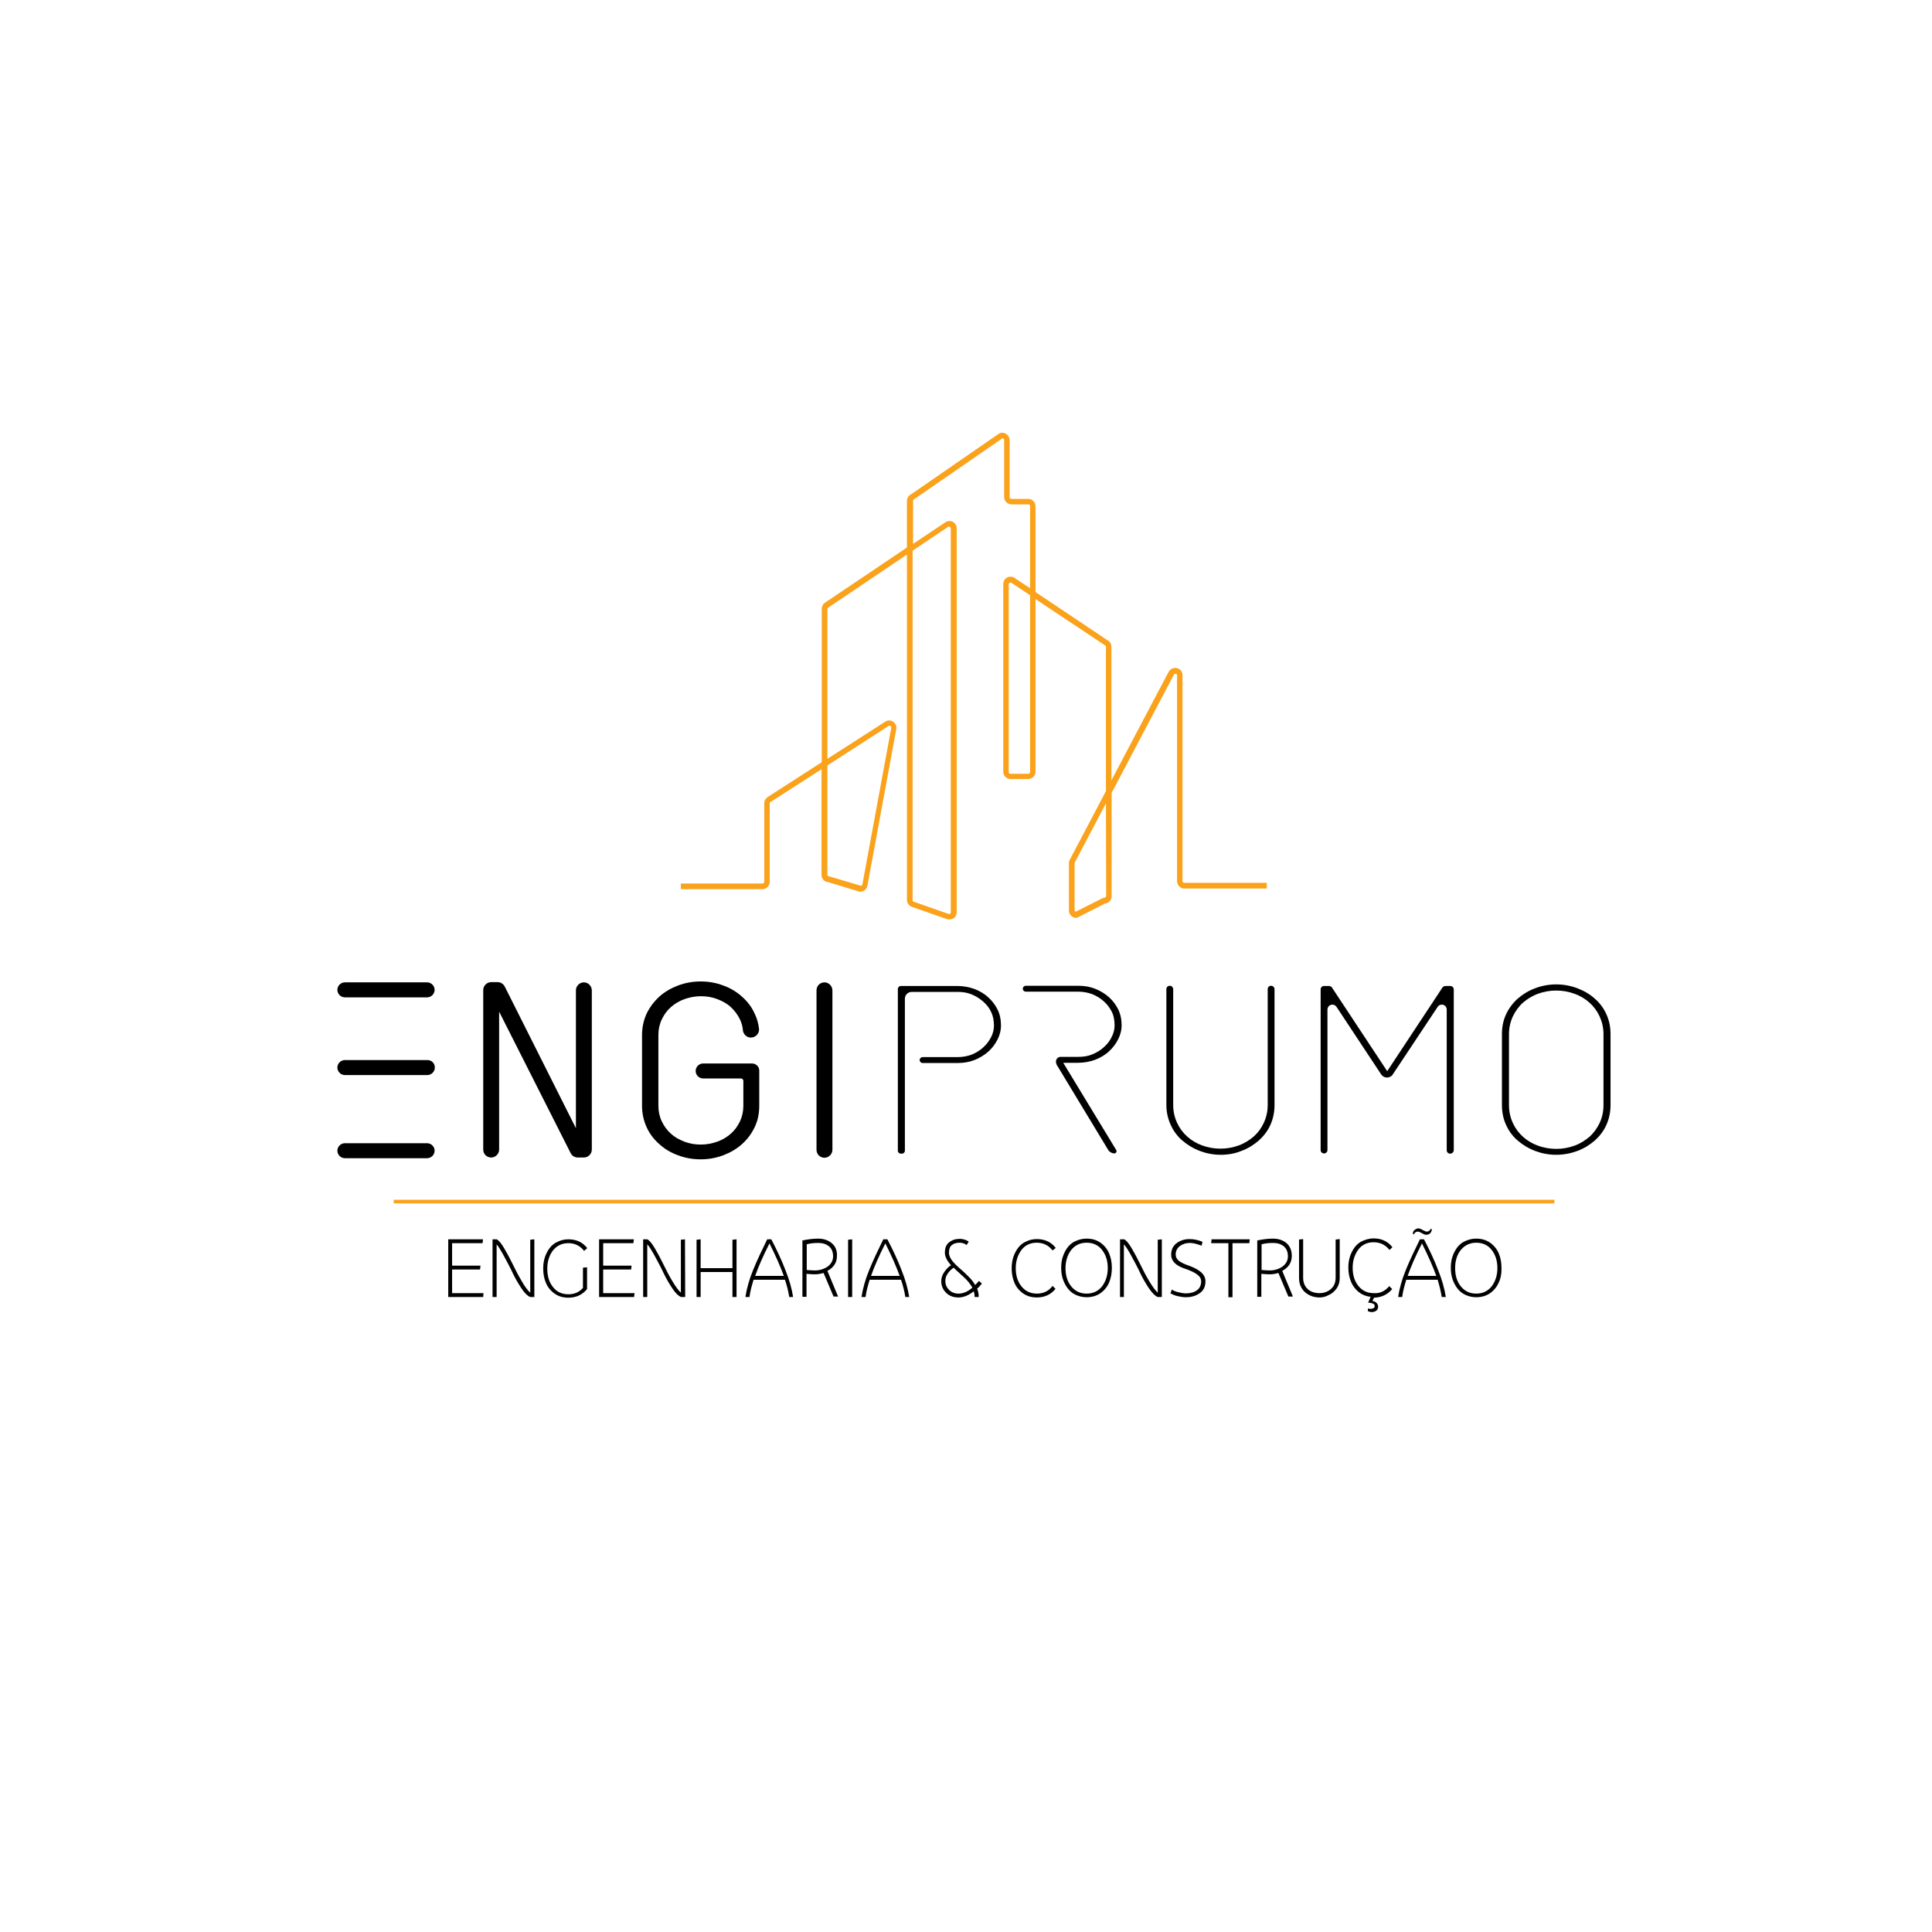 <?xml version="1.0" encoding="utf-8"?>
<!-- Generator: Adobe Illustrator 25.2.3, SVG Export Plug-In . SVG Version: 6.00 Build 0)  -->
<svg version="1.1" id="Layer_1" xmlns="http://www.w3.org/2000/svg" xmlns:xlink="http://www.w3.org/1999/xlink" x="0px" y="0px"
	 viewBox="0 0 850.4 850.4" style="enable-background:new 0 0 850.4 850.4;" xml:space="preserve">
<style type="text/css">
	.st0{fill:#FAA21B;}
</style>
<g id="FUNDO">
</g>
<g id="LOGO_BM_GEST">
	<g>
		<g>
			<rect x="173.3" y="528.1" class="st0" width="510.9" height="1.6"/>
		</g>
		<g>
			<g>
				<path d="M212.7,570.9h-15.4v-25.4h15.3l-0.2,1.7H199v9.9h12.5l-0.2,1.7H199v10.4h13.8L212.7,570.9z"/>
				<path d="M235.2,570.9h-1.8c-1.1-0.4-2.4-1.6-3.8-3.7s-2.7-4.3-3.8-6.6c-1.1-2.4-2.4-4.8-3.8-7.4s-2.5-4.4-3.4-5.5v23.2h-1.8
					v-25.4h1.8c0.9,0.4,2,1.7,3.3,3.9s2.6,4.6,3.8,7.1c1.2,2.5,2.5,5,4,7.5c1.4,2.5,2.7,4.1,3.7,5v-23.3l1.8-0.2L235.2,570.9
					L235.2,570.9z"/>
				<path d="M258.4,557.8v9.6c-2,2.5-4.8,3.8-8.2,3.8c-2.4,0-4.4-0.6-6.1-1.8s-3-2.8-3.8-4.7s-1.2-4-1.2-6.3c0-1.7,0.2-3.3,0.7-4.9
					c0.5-1.5,1.2-2.9,2.1-4.1s2.1-2.2,3.5-2.8c1.4-0.7,3.1-1.1,4.8-1.1c3.5,0,6.3,1.3,8.3,3.9l-1.4,1.2c-1.7-2.2-4-3.4-6.9-3.4
					c-2.9,0-5.1,1.1-6.8,3.2c-1.6,2.1-2.5,4.8-2.5,8c0,3.3,0.8,6,2.5,8.1c1.6,2.1,3.9,3.2,6.8,3.2c2.6,0,4.7-0.9,6.4-2.8V558
					L258.4,557.8z"/>
				<path d="M279.1,570.9h-15.4v-25.4h15.3l-0.2,1.7h-13.3v9.9h12.5l-0.2,1.7h-12.3v10.4h13.8L279.1,570.9z"/>
				<path d="M301.6,570.9h-1.8c-1.1-0.4-2.4-1.6-3.8-3.7c-1.4-2.1-2.7-4.3-3.8-6.6c-1.1-2.4-2.4-4.8-3.8-7.4s-2.5-4.4-3.5-5.5v23.2
					h-1.8v-25.4h1.8c0.9,0.4,2,1.7,3.3,3.9c1.3,2.2,2.6,4.6,3.8,7.1c1.2,2.5,2.5,5,4,7.5s2.7,4.1,3.7,5v-23.3l1.8-0.2L301.6,570.9
					L301.6,570.9z"/>
				<path d="M324.2,570.9h-1.8v-11h-14v11h-1.8v-25.2l1.8-0.2v12.7h14v-12.5l1.8-0.2V570.9z"/>
				<path d="M347.4,570.9c-0.4-2.5-1-5-1.9-7.6h-13.8c-0.8,2.6-1.5,5.1-1.8,7.6h-1.8c0.6-3.8,1.7-7.8,3.4-11.9
					c1.7-4.2,3.8-8.6,6.2-13.5h1.8c2.5,4.8,4.6,9.3,6.2,13.5c1.7,4.2,2.8,8.1,3.4,11.9H347.4z M345,561.6c-1.4-3.9-3.5-8.7-6.3-14.3
					c-2.8,5.5-4.9,10.3-6.3,14.3H345z"/>
				<path d="M362.5,560.3c-1.2,0.4-2.5,0.6-3.8,0.6c-0.5,0-1.8,0-3.7-0.2v10.1h-1.8v-24.8c2.4-0.5,4.7-0.8,6.9-0.8
					c2.4,0,4.5,0.7,6,2c1.6,1.3,2.4,3.2,2.3,5.6c0,2.9-1.4,5.1-4.2,6.6l4.7,11.3h-2L362.5,560.3z M355,559c1.4,0.1,2.6,0.2,3.7,0.2
					c2.1,0,4-0.6,5.6-1.7c1.6-1.2,2.4-2.7,2.4-4.5c0-1.9-0.6-3.4-1.8-4.4c-1.2-1-2.8-1.5-4.7-1.5c-2,0-3.7,0.2-5.1,0.6V559z"/>
				<path d="M375.1,570.9h-1.8v-25.2l1.8-0.2V570.9z"/>
				<path d="M398.5,570.9c-0.4-2.5-1-5-1.9-7.6h-13.8c-0.8,2.6-1.5,5.1-1.8,7.6h-1.8c0.6-3.8,1.7-7.8,3.4-11.9
					c1.7-4.2,3.8-8.6,6.2-13.5h1.8c2.5,4.8,4.6,9.3,6.2,13.5c1.7,4.2,2.8,8.1,3.4,11.9H398.5z M396,561.6c-1.4-3.9-3.5-8.7-6.3-14.3
					c-2.8,5.5-4.9,10.3-6.3,14.3H396z"/>
				<path d="M432.2,565c-0.7,0.8-1.3,1.6-2.1,2.2c0.5,1.2,0.7,2.4,0.7,3.7h-1.8c0-0.8-0.1-1.6-0.4-2.5c-2.3,1.8-4.5,2.7-6.7,2.7
					c-2.3,0-4.1-0.7-5.5-2.1c-1.4-1.4-2.1-3.1-2.1-5.1c0-1.5,0.5-2.8,1.4-4.1c0.9-1.3,1.9-2.3,2.9-2.9c-1.8-2-2.7-3.8-2.7-5.5
					c0-2.1,0.6-3.6,1.9-4.6s2.8-1.5,4.7-1.5c1.3,0,2.7,0.4,3.9,1.2l-0.9,1.5c-1-0.7-2.1-1-3.1-1c-1.3,0-2.5,0.3-3.4,1
					c-0.9,0.7-1.3,1.8-1.3,3.4c0,0.9,0.3,1.7,0.8,2.6s1.3,1.8,2.2,2.7c0.9,0.9,1.9,1.7,2.9,2.6s2,1.9,3.1,3c1.1,1.1,1.9,2.2,2.5,3.3
					c0.3-0.2,0.6-0.6,1-1c0.4-0.4,0.6-0.7,0.7-0.8L432.2,565z M428,566.8c-0.4-0.8-1-1.6-1.7-2.5c-0.7-0.8-1.3-1.5-2-2.1
					c-0.6-0.5-1.4-1.3-2.4-2.2c-1-0.9-1.7-1.5-2.1-2c-1,0.6-1.8,1.4-2.6,2.5c-0.8,1.1-1.1,2.2-1.1,3.4c0,1.4,0.5,2.7,1.6,3.8
					c1,1.1,2.5,1.7,4.2,1.7C423.9,569.4,425.9,568.6,428,566.8z"/>
				<path d="M463.3,550.4c-1.7-2.2-4-3.4-7-3.4c-2.8,0-5.1,1.1-6.7,3.2c-1.6,2.2-2.5,4.8-2.5,8c0,3.2,0.8,5.9,2.5,8s3.9,3.2,6.8,3.2
					s5.2-1.1,6.9-3.4l1.3,1.3c-2,2.5-4.8,3.8-8.2,3.8c-2.4,0-4.4-0.6-6.1-1.8c-1.7-1.2-3-2.8-3.8-4.7s-1.2-4-1.2-6.3
					c0-1.7,0.2-3.3,0.7-4.9c0.5-1.5,1.2-2.9,2.1-4.1c0.9-1.2,2.1-2.2,3.5-2.8c1.4-0.7,3-1.1,4.8-1.1c3.5,0,6.3,1.3,8.3,3.9
					L463.3,550.4z"/>
				<path d="M488.2,564.5c-0.8,1.9-2.1,3.5-3.8,4.7c-1.7,1.2-3.8,1.8-6.1,1.8c-1.8,0-3.4-0.4-4.9-1.1c-1.5-0.7-2.6-1.7-3.5-2.9
					c-0.9-1.2-1.6-2.6-2.1-4.1c-0.5-1.5-0.7-3.2-0.7-4.9c0-1.7,0.2-3.3,0.7-4.8c0.5-1.5,1.2-2.9,2.1-4.1c0.9-1.2,2.1-2.2,3.5-2.8
					c1.5-0.7,3.1-1.1,4.9-1.1c2.4,0,4.4,0.6,6.1,1.8c1.7,1.2,3,2.8,3.8,4.7c0.8,1.9,1.2,4,1.2,6.3
					C489.4,560.5,489,562.6,488.2,564.5z M471.5,550.2c-1.6,2.1-2.5,4.8-2.5,8c0,3.2,0.8,5.9,2.5,8c1.7,2.1,3.9,3.2,6.8,3.2
					c2.9,0,5.1-1.1,6.8-3.2c1.6-2.2,2.5-4.8,2.5-8c0-3.2-0.8-5.8-2.5-8c-1.6-2.1-3.9-3.2-6.8-3.2C475.4,547,473.2,548.1,471.5,550.2
					z"/>
				<path d="M511.4,570.9h-1.8c-1.1-0.4-2.3-1.6-3.8-3.7c-1.4-2.1-2.7-4.3-3.8-6.6c-1.1-2.4-2.4-4.8-3.8-7.4s-2.5-4.4-3.5-5.5v23.2
					H493v-25.4h1.8c0.9,0.4,2,1.7,3.3,3.9c1.3,2.2,2.6,4.6,3.8,7.1c1.2,2.5,2.5,5,4,7.5c1.5,2.5,2.7,4.1,3.7,5v-23.3l1.8-0.2
					L511.4,570.9L511.4,570.9z"/>
				<path d="M528.9,548.3c-2.1-0.8-3.8-1.2-5.2-1.2c-1.7,0-3.2,0.5-4.4,1.4s-1.8,2.2-1.8,3.7c0,1.1,0.5,2,1.3,2.7
					c0.9,0.7,2.4,1.5,4.5,2.2c2.5,0.9,4.3,1.9,5.5,3s1.8,2.4,1.8,3.9c0,2.3-0.8,4-2.5,5.2s-3.7,1.8-6.1,1.8c-1.2,0-2.4-0.2-3.7-0.5
					s-2.3-0.8-3.1-1.2l0.6-1.7c0.7,0.5,1.6,0.9,2.9,1.2c1.2,0.3,2.3,0.5,3.3,0.5c2,0,3.7-0.5,4.9-1.4c1.2-0.9,1.8-2.2,1.8-3.9
					c0-1.3-0.7-2.3-2-3.2s-3.1-1.7-5.5-2.5c-3.8-1.3-5.7-3.4-5.7-6c0-2.2,0.8-3.9,2.4-5.1s3.5-1.8,5.7-1.8c1.9,0,3.8,0.4,5.7,1.2
					L528.9,548.3z"/>
				<path d="M542.5,547.2v23.8h-1.8v-23.8h-7.6l0.2-1.7h16.8l-0.2,1.7H542.5z"/>
				<path d="M562.7,560.3c-1.2,0.4-2.5,0.6-3.8,0.6c-0.5,0-1.8,0-3.7-0.2v10.1h-1.8v-24.8c2.4-0.5,4.7-0.8,6.9-0.8
					c2.4,0,4.5,0.7,6,2s2.3,3.2,2.3,5.6c0,2.9-1.4,5.1-4.2,6.6l4.7,11.3h-2L562.7,560.3z M555.2,559c1.4,0.1,2.6,0.2,3.7,0.2
					c2.1,0,4-0.6,5.6-1.7c1.6-1.2,2.4-2.7,2.4-4.5c0-1.9-0.6-3.4-1.8-4.4s-2.8-1.5-4.7-1.5c-2,0-3.7,0.2-5.1,0.6V559z"/>
				<path d="M580.8,571.1c-1.5,0-2.9-0.3-4.2-0.9s-2.5-1.5-3.4-2.8s-1.4-2.9-1.4-4.7v-17.1l1.8-0.2v17c0,2.1,0.7,3.8,2,5
					c1.3,1.2,3.1,1.8,5.2,1.8c1.9,0,3.6-0.6,5-1.8c1.4-1.2,2.1-2.9,2.1-5v-16.8l1.8-0.2v17.2c0,1.8-0.5,3.3-1.4,4.6
					c-1,1.3-2.1,2.3-3.4,2.8C583.5,570.8,582.2,571.1,580.8,571.1z"/>
				<path d="M611.5,566.1l1.3,1.3c-2,2.4-4.7,3.7-8,3.8l-0.7,1.5c0.6,0,1.2,0.2,1.7,0.7s0.8,1,0.8,1.7c0,1.1-0.5,1.8-1.5,2.2
					s-2,0.3-3-0.2l0-1.2c0.4,0.2,0.9,0.2,1.3,0.2c0.4,0,0.8-0.1,1.2-0.3c0.3-0.2,0.5-0.5,0.5-0.9c0-0.2,0-0.3-0.1-0.5
					c-0.1-0.1-0.2-0.3-0.3-0.4s-0.3-0.2-0.4-0.2s-0.3-0.1-0.5-0.2c-0.2,0-0.4-0.1-0.5-0.1s-0.3,0-0.6-0.1c-0.3,0-0.5,0-0.5,0
					l1.1-2.6c-2.1-0.2-3.9-1-5.4-2.2c-1.5-1.3-2.6-2.8-3.3-4.6c-0.7-1.8-1.1-3.8-1.1-6c0-1.7,0.2-3.3,0.7-4.9
					c0.5-1.5,1.2-2.9,2.1-4.1s2.1-2.2,3.5-2.8s3-1.1,4.8-1.1c3.5,0,6.3,1.3,8.3,3.9l-1.3,1.2c-1.7-2.2-4-3.4-7-3.4
					c-2.8,0-5.1,1.1-6.7,3.2c-1.6,2.2-2.5,4.8-2.5,8c0,3.2,0.8,5.9,2.5,8s3.9,3.2,6.8,3.2C607.4,569.4,609.7,568.3,611.5,566.1z"/>
				<path d="M634.6,570.9c-0.4-2.5-1-5-1.8-7.6H619c-0.8,2.6-1.5,5.1-1.8,7.6h-1.8c0.6-3.8,1.7-7.8,3.4-11.9
					c1.7-4.2,3.8-8.6,6.2-13.5h1.8c2.5,4.8,4.6,9.3,6.2,13.5c1.7,4.2,2.8,8.1,3.4,11.9H634.6z M632.2,561.6
					c-1.4-3.9-3.5-8.7-6.3-14.3c-2.8,5.5-4.9,10.3-6.3,14.3H632.2z M622.4,543.3l-0.6-0.3c0.1-0.3,0.2-0.6,0.3-0.9
					c0.1-0.3,0.4-0.6,0.8-0.9c0.4-0.3,0.9-0.5,1.5-0.5c0.4,0,1,0.2,1.8,0.7c0.8,0.4,1.4,0.7,1.8,0.7c0.8,0,1.4-0.4,1.7-1.2l0.6,0.2
					c-0.3,1.6-1.1,2.4-2.6,2.4c-0.4,0-1-0.2-1.8-0.7c-0.8-0.4-1.4-0.7-1.8-0.7C623.3,542.1,622.7,542.5,622.4,543.3z"/>
				<path d="M659.7,564.5c-0.8,1.9-2.1,3.5-3.8,4.7c-1.7,1.2-3.8,1.8-6.1,1.8c-1.8,0-3.4-0.4-4.9-1.1c-1.5-0.7-2.6-1.7-3.5-2.9
					s-1.6-2.6-2.1-4.1c-0.5-1.5-0.7-3.2-0.7-4.9c0-1.7,0.2-3.3,0.7-4.8c0.5-1.5,1.2-2.9,2.1-4.1s2.1-2.2,3.5-2.8
					c1.5-0.7,3.1-1.1,4.9-1.1c2.3,0,4.4,0.6,6.1,1.8c1.7,1.2,3,2.8,3.8,4.7c0.8,1.9,1.2,4,1.2,6.3
					C661,560.5,660.6,562.6,659.7,564.5z M643,550.2c-1.7,2.1-2.5,4.8-2.5,8c0,3.2,0.8,5.9,2.5,8c1.7,2.1,3.9,3.2,6.8,3.2
					c2.9,0,5.1-1.1,6.8-3.2c1.6-2.2,2.5-4.8,2.5-8c0-3.2-0.8-5.8-2.5-8c-1.6-2.1-3.9-3.2-6.8-3.2C647,547,644.7,548.1,643,550.2z"/>
			</g>
		</g>
		<g>
			<path class="st0" d="M417.8,404.7c-0.3,0-0.6,0-0.9-0.1l-15.4-5.4c-1.3-0.4-2.3-1.6-2.3-3.1V244.1l-34.7,23.4
				c-0.2,0.1-0.3,0.4-0.3,0.6V334l25.7-16.5c1.1-0.6,2.4-0.5,3.4,0.3s1.5,2,1.2,3.2l-12.7,68.9c-0.3,1.5-1.6,2.6-3.2,2.6h-0.2
				l-13.8-4.2c-1.7-0.1-3-1.5-3-3.2v-46.5l-22.4,14.4c-0.2,0.1-0.4,0.4-0.4,0.7v34.5c0,1.8-1.5,3.2-3.2,3.2h-35.9v-2.5h35.9
				c0.4,0,0.8-0.3,0.8-0.8v-34.5c0-1.2,0.7-2.3,1.7-2.9l23.6-15.2V268c0-1.1,0.5-2.1,1.4-2.7l36.1-24.3v-20.5c0-1.2,0.7-2.4,1.8-2.9
				l38.8-26.8c1-0.5,2.2-0.4,3.1,0.2c0.9,0.6,1.5,1.6,1.5,2.7v25.1c0,0.4,0.3,0.8,0.8,0.8h7.4c1.8,0,3.2,1.5,3.2,3.2v37.8l32.4,21.7
				c0.7,0.6,1,1.5,1,2.4v58.8l25.2-47.8c0.8-1.3,2.2-2,3.7-1.6c1.5,0.4,2.4,1.6,2.4,3.1v90.6c0,0.4,0.3,0.8,0.8,0.8h36.3v2.5h-36.3
				c-1.8,0-3.2-1.5-3.2-3.2v-90.6c0-0.5-0.4-0.7-0.6-0.7s-0.6-0.1-0.8,0.4l-27.4,52v45.5c0,1.7-1.3,3.1-2.9,3.2l-12.4,6.3h-0.3
				c-1.8,0-3.2-1.5-3.2-3.2V380c0-0.6,0.1-1.1,0.4-1.6l15.9-30.2v-63.5c0-0.2-0.1-0.4-0.2-0.5l-30.8-20.5v76c0,1.8-1.5,3.2-3.2,3.2
				h-7.8c-1.8,0-3.2-1.5-3.2-3.2v-82.6c0-1.3,0.7-2.5,1.9-3c1.2-0.5,2.5-0.3,3.4,0.5l6.5,4.3v-36.1c0-0.4-0.3-0.8-0.8-0.8h-7.4
				c-1.8,0-3.2-1.5-3.2-3.2v-25.1c0-0.4-0.2-0.6-0.3-0.6c-0.1-0.1-0.3-0.2-0.6-0.1l-38.8,26.8c-0.3,0.1-0.4,0.4-0.4,0.7v18.9
				l14.2-9.5c1-0.7,2.3-0.7,3.3-0.2c1.1,0.6,1.7,1.7,1.7,2.9v169c0,1-0.5,2-1.3,2.6C419.2,404.5,418.5,404.7,417.8,404.7z
				 M401.7,242.4v153.8c0,0.3,0.2,0.6,0.5,0.7l15.4,5.4c0.2,0.1,0.5-0.1,0.6-0.1c0.1-0.1,0.3-0.3,0.3-0.6v-169
				c0-0.4-0.3-0.6-0.4-0.7s-0.4-0.2-0.8,0L401.7,242.4z M486.8,353.6l-13.7,26c-0.1,0.1-0.1,0.3-0.1,0.4v20.6c0,0.3,0.2,0.6,0.5,0.7
				l12.3-6.2h0.3c0.4,0,0.8-0.3,0.8-0.8L486.8,353.6L486.8,353.6z M364.2,336.9V385c0,0.4,0.3,0.8,0.8,0.8h0.2l13.8,4.1
				c0.3-0.1,0.5-0.3,0.6-0.6l12.7-68.9c0.1-0.4-0.2-0.7-0.3-0.8s-0.4-0.2-0.8-0.1L364.2,336.9z M444.8,256.4c-0.1,0-0.2,0-0.3,0.1
				c-0.1,0.1-0.5,0.2-0.5,0.7v82.6c0,0.4,0.3,0.8,0.8,0.8h7.8c0.4,0,0.8-0.3,0.8-0.8V262l-8.1-5.4
				C445.1,256.5,444.9,256.4,444.8,256.4z"/>
		</g>
		<g>
			<g>
				<path d="M638.3,507.8c-0.9,0-1.5-0.7-1.5-1.5v-61.9c0-1.4-1.1-2.2-2.2-2.2c-0.8,0-1.4,0.4-1.8,1L613,473
					c-0.5,0.8-1.5,1.3-2.5,1.3s-1.9-0.5-2.5-1.3l-19.7-29.8c-0.4-0.6-1.1-1-1.8-1c-1.1,0-2.2,0.8-2.2,2.2v61.8
					c0,0.9-0.7,1.5-1.5,1.5c-0.9,0-1.5-0.7-1.5-1.5v-70.7c0-0.9,0.7-1.5,1.5-1.5h2.2c0.5,0,1,0.3,1.3,0.7l24.3,36.8l24.3-36.8
					c0.3-0.4,0.8-0.7,1.3-0.7h2.2c0.8,0,1.5,0.7,1.5,1.5v70.7C639.9,507.1,639.2,507.8,638.3,507.8z"/>
				<path d="M685,508.3c-3.3,0-6.4-0.6-9.3-1.7c-2.9-1.1-5.5-2.7-7.7-4.6c-2.2-1.9-3.9-4.2-5.1-6.9c-1.2-2.6-1.8-5.5-1.8-8.7v-31.3
					c0-3.1,0.6-6,1.8-8.6c1.2-2.6,3-5,5.1-6.9c2.2-1.9,4.7-3.5,7.7-4.6c2.9-1.1,6-1.7,9.3-1.7c3.3,0,6.4,0.6,9.3,1.7
					c2.9,1.1,5.5,2.6,7.7,4.6c2.2,1.9,3.9,4.2,5.1,6.9c1.2,2.6,1.8,5.5,1.8,8.6v31.3c0,3.1-0.6,6-1.8,8.7c-1.2,2.7-3,5-5.1,6.9
					c-2.2,1.9-4.7,3.5-7.7,4.6C691.4,507.7,688.2,508.3,685,508.3z M685,436c-2.8,0-5.5,0.5-8,1.4c-2.5,0.9-4.7,2.3-6.6,3.9
					c-1.9,1.7-3.4,3.8-4.5,6.1c-1.1,2.4-1.7,5-1.7,7.8v31.3c0,2.8,0.6,5.4,1.7,7.8c1.1,2.4,2.6,4.4,4.5,6.1s4.1,3,6.6,3.9
					s5.2,1.4,8,1.4c2.8,0,5.5-0.5,8-1.4c2.5-0.9,4.7-2.3,6.6-3.9c1.9-1.7,3.4-3.8,4.5-6.1c1.1-2.4,1.7-5,1.7-7.8v-31.3
					c0-2.8-0.6-5.4-1.7-7.8c-1.1-2.4-2.6-4.4-4.5-6.1c-1.9-1.7-4.1-3-6.6-3.9C690.5,436.5,687.8,436,685,436z"/>
				<path d="M396.5,507.8c-0.7,0-1.3-0.6-1.3-1.3v-71.2c0-0.7,0.6-1.3,1.3-1.3h25c2.6,0,5.1,0.5,7.4,1.3c2.3,0.9,4.4,2.1,6.1,3.7
					c1.7,1.5,3.1,3.4,4.1,5.4c1,2,1.5,4.4,1.5,7.1c0,1.9-0.5,4-1.5,6c-1,2-2.4,3.9-4.1,5.4c-1.7,1.5-3.8,2.8-6.1,3.7
					s-4.8,1.3-7.4,1.3h-15.4c-0.7,0-1.3-0.6-1.3-1.3c0-0.7,0.6-1.3,1.3-1.3h15.4c2.2,0,4.3-0.4,6.2-1.1c1.9-0.8,3.6-1.8,5-3.1
					c1.5-1.3,2.6-2.8,3.5-4.5c0.9-1.7,1.3-3.5,1.3-5.1c0-2.4-0.4-4.4-1.3-6.2c-0.8-1.7-2-3.2-3.5-4.5c-1.5-1.3-3.1-2.3-5-3.1
					c-1.9-0.8-4-1.1-6.2-1.1h-20.2c-1.7,0-3,1.4-3,3v66.9c0,0.7-0.6,1.3-1.3,1.3L396.5,507.8L396.5,507.8z"/>
				<path d="M537.4,508.3c-3.3,0-6.4-0.6-9.3-1.7c-2.9-1.1-5.5-2.7-7.7-4.6c-2.2-1.9-3.9-4.2-5.1-6.9c-1.2-2.6-1.9-5.5-1.9-8.7v-51
					c0-0.9,0.7-1.5,1.5-1.5s1.5,0.7,1.5,1.5v51c0,2.8,0.6,5.4,1.7,7.8c1.1,2.4,2.6,4.4,4.5,6.1c1.9,1.7,4.1,3,6.6,3.9s5.2,1.4,8,1.4
					c2.8,0,5.5-0.5,8-1.4c2.5-0.9,4.7-2.3,6.6-3.9c1.9-1.7,3.4-3.7,4.5-6.1c1.1-2.4,1.7-5,1.7-7.8v-51c0-0.9,0.7-1.5,1.5-1.5
					s1.5,0.7,1.5,1.5v51c0,3.1-0.6,6-1.8,8.7s-3,5-5.1,6.9c-2.2,1.9-4.7,3.5-7.7,4.6C543.8,507.7,540.6,508.3,537.4,508.3z"/>
				<path d="M491.2,506L468,467.8h6.6c2.6,0,5.1-0.5,7.4-1.3c2.3-0.9,4.4-2.1,6.1-3.7c1.7-1.5,3.1-3.4,4.1-5.4c1-2,1.5-4,1.5-6
					c0-2.7-0.5-5-1.5-7.1c-1-2-2.4-3.9-4.1-5.4c-1.7-1.5-3.8-2.8-6.1-3.7c-2.3-0.9-4.8-1.3-7.4-1.3h-23.1c-0.7,0-1.3,0.6-1.3,1.3
					l0,0c0,0.7,0.6,1.3,1.3,1.3c4.5,0,23.1,0,23.1,0c2.2,0,4.3,0.4,6.2,1.1c1.9,0.8,3.6,1.8,5,3.1c1.5,1.3,2.6,2.8,3.5,4.5
					c0.9,1.7,1.3,3.8,1.3,6.2c0,1.6-0.4,3.4-1.3,5.1c-0.8,1.7-2,3.2-3.5,4.5c-1.4,1.3-3.1,2.3-5,3.1c-1.9,0.8-4,1.1-6.2,1.1h-7.8
					c-1,0-1.9,0.8-2,1.9c0,0.8,0.2,1.6,0.7,2.2l22.5,37.2c1.2,1.2,2.3,1.2,2.4,1.2h0c0.4,0,0.8-0.2,1-0.6
					C491.5,506.8,491.5,506.4,491.2,506z"/>
			</g>
			<g>
				<path d="M362.9,432.4c-2,0-3.5,1.6-3.5,3.5v70.2c0,2,1.6,3.5,3.5,3.5s3.5-1.6,3.5-3.5V436C366.4,434,364.8,432.4,362.9,432.4z"
					/>
				<path d="M257,432.4c-1.9,0-3.5,1.6-3.5,3.5v60.7l-31.3-62.3c-0.6-1.2-1.8-2-3.2-2h-2.8c-1.9,0-3.5,1.6-3.5,3.5v70.2
					c0,2,1.6,3.5,3.5,3.5s3.5-1.6,3.5-3.5v-60.7l31.5,62.3c0.6,1.2,1.8,1.9,3.2,1.9h2.6c1.9,0,3.5-1.6,3.5-3.5V436
					C260.5,434,258.9,432.4,257,432.4z"/>
				<path d="M331,468.1h-21.5c-1.8,0-3.3,1.5-3.3,3.3s1.5,3.3,3.3,3.3h16.7c0.5,0,1,0.5,1,1v11c0,2.5-0.5,4.8-1.5,6.9
					c-1,2.1-2.3,3.9-4,5.4c-1.7,1.5-3.7,2.7-5.9,3.5c-2.3,0.8-4.7,1.3-7.3,1.3c-2.6,0-5-0.4-7.3-1.3s-4.3-2-5.9-3.5
					c-1.7-1.5-3-3.3-4-5.4c-1-2.1-1.5-4.4-1.5-6.9v-31.1c0-2.5,0.5-4.8,1.5-6.9c1-2.1,2.3-3.9,4-5.4c1.7-1.5,3.7-2.7,5.9-3.5
					c2.3-0.8,4.7-1.3,7.3-1.3c2.6,0,5,0.4,7.3,1.3s4.3,2,5.9,3.5s3,3.3,4,5.4c0.7,1.5,1.2,3.1,1.3,4.8c0.2,1.8,1.7,3.2,3.5,3.2
					c1,0,2-0.4,2.7-1.2c0.7-0.8,1-1.7,0.9-2.7c-0.3-2.3-0.9-4.6-1.9-6.6c-1.3-2.9-3.2-5.4-5.6-7.5c-2.3-2.1-5.1-3.8-8.2-4.9
					c-3.1-1.2-6.5-1.8-10-1.8c-3.5,0-6.8,0.6-10,1.8c-3.1,1.2-5.9,2.8-8.2,4.9c-2.3,2.1-4.2,4.6-5.6,7.5c-1.3,2.9-2,6-2,9.4v31.1
					c0,3.4,0.7,6.5,2,9.4c1.3,2.9,3.2,5.4,5.6,7.5c2.3,2.1,5.1,3.8,8.2,4.9c3.1,1.2,6.5,1.8,10,1.8c3.5,0,6.8-0.6,10-1.8
					c3.1-1.2,5.9-2.8,8.2-4.9c2.4-2.1,4.2-4.6,5.6-7.5c1.4-2.9,2-6.1,2-9.4v-15.3C334.3,469.6,332.8,468.1,331,468.1z"/>
				<path d="M151.8,439H188c1.8,0,3.3-1.5,3.3-3.3s-1.5-3.3-3.3-3.3h-36.2c-1.8,0-3.3,1.5-3.3,3.3S150,439,151.8,439z"/>
				<path d="M188.1,466.6h-36.3c-1.8,0-3.3,1.5-3.3,3.3c0,1.8,1.5,3.3,3.3,3.3h36.3c1.8,0,3.3-1.5,3.3-3.3
					C191.4,468,190,466.6,188.1,466.6z"/>
				<path d="M188,503.2h-36.2c-1.8,0-3.3,1.5-3.3,3.3c0,1.8,1.5,3.3,3.3,3.3H188c1.8,0,3.3-1.5,3.3-3.3
					C191.3,504.7,189.8,503.2,188,503.2z"/>
			</g>
		</g>
	</g>
</g>
<g id="INFO">
</g>
</svg>
